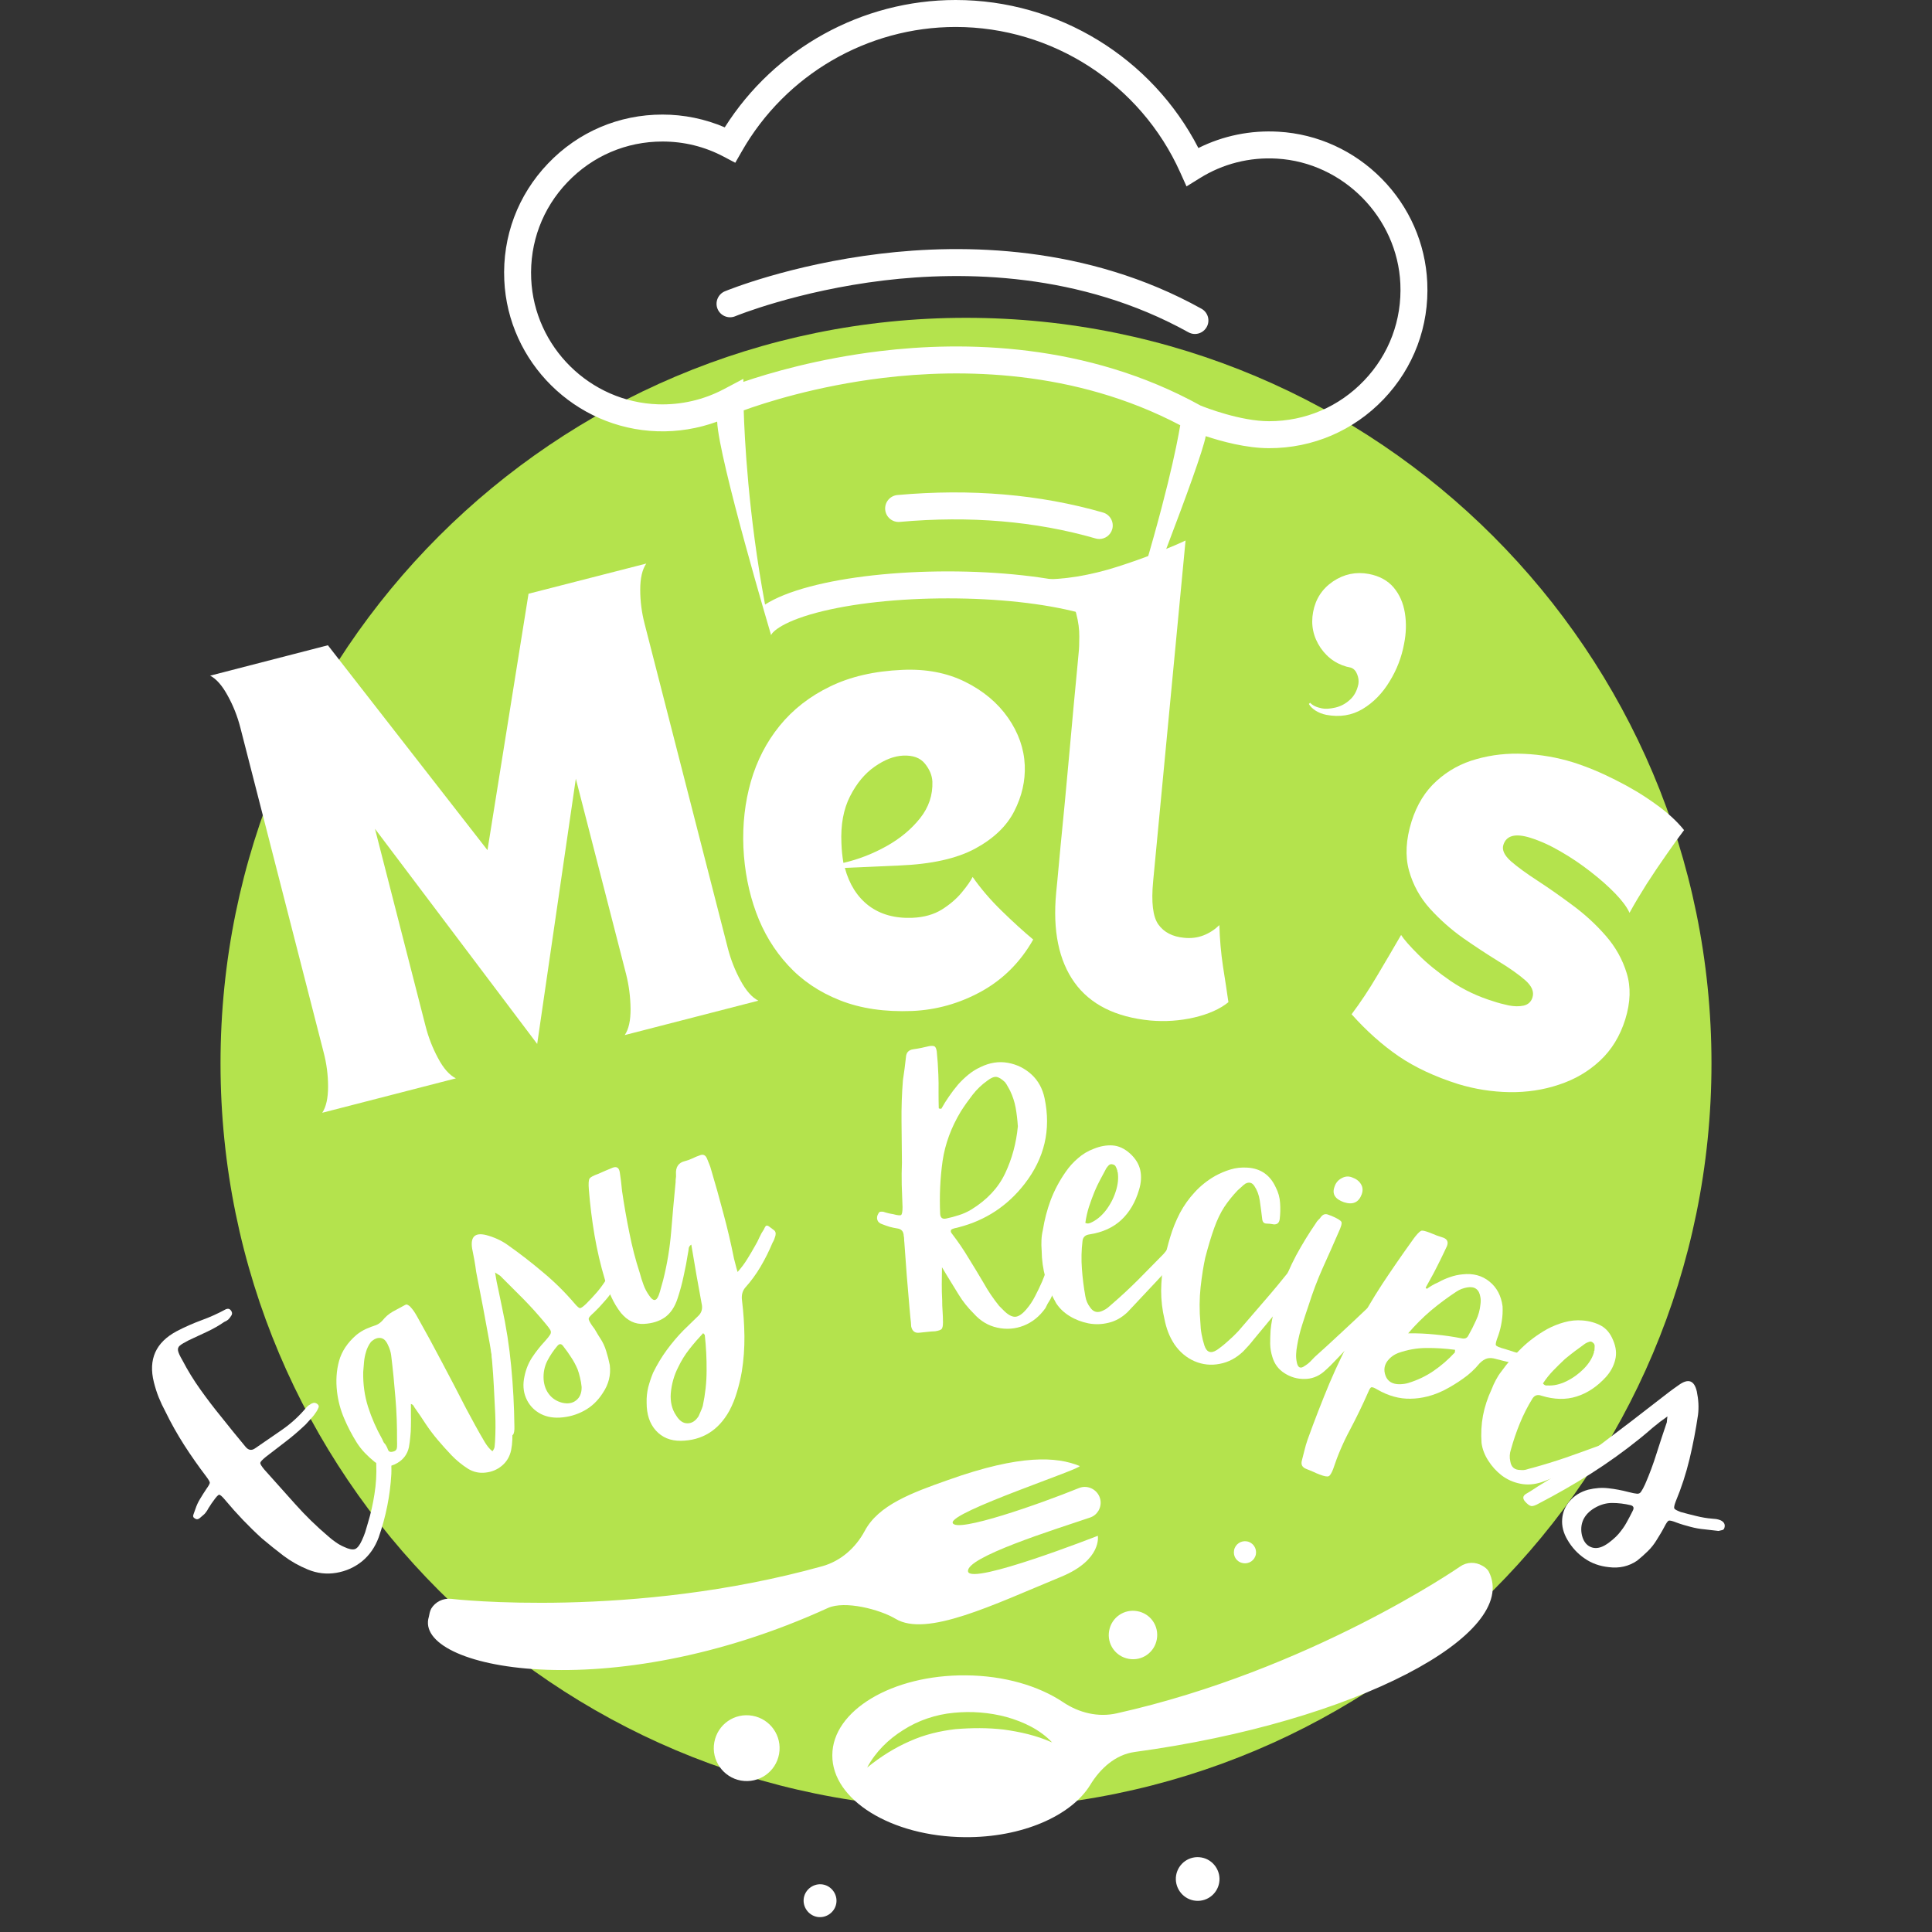 <?xml version="1.0" encoding="UTF-8"?>
<svg xmlns="http://www.w3.org/2000/svg" xmlns:xlink="http://www.w3.org/1999/xlink" width="200" zoomAndPan="magnify" viewBox="0 0 150 150" height="200" preserveAspectRatio="xMidYMid meet" version="1.2">
  <rect x="0" y="0" width="150" height="150" fill="#333333" stroke="none"/>
  <defs>
    <clipPath id="c5c06ca7c7">
      <path d="M 17.121 24.676 L 132.879 24.676 L 132.879 140.434 L 17.121 140.434 Z M 17.121 24.676 "></path>
    </clipPath>
    <clipPath id="ace527cf87">
      <path d="M 75 24.676 C 43.035 24.676 17.121 50.59 17.121 82.555 C 17.121 114.523 43.035 140.434 75 140.434 C 106.965 140.434 132.879 114.523 132.879 82.555 C 132.879 50.59 106.965 24.676 75 24.676 Z M 75 24.676 "></path>
    </clipPath>
    <clipPath id="4b46b3e7c8">
      <path d="M 39.137 0 L 110.828 0 L 110.828 49.324 L 39.137 49.324 Z M 39.137 0 "></path>
    </clipPath>
    <clipPath id="6dc34fe087">
      <path d="M 33 113 L 116 113 L 116 143 L 33 143 Z M 33 113 "></path>
    </clipPath>
    <clipPath id="e50083104b">
      <path d="M 112.547 157.648 L 29.453 142.836 L 36.223 104.863 L 119.316 119.676 Z M 112.547 157.648 "></path>
    </clipPath>
    <clipPath id="bc80677641">
      <path d="M 112.547 157.648 L 29.453 142.836 L 36.223 104.863 L 119.316 119.676 Z M 112.547 157.648 "></path>
    </clipPath>
    <clipPath id="d05eef1fd9">
      <path d="M 55 119 L 98 119 L 98 149 L 55 149 Z M 55 119 "></path>
    </clipPath>
    <clipPath id="460d3c9b25">
      <path d="M 112.547 157.648 L 29.453 142.836 L 36.223 104.863 L 119.316 119.676 Z M 112.547 157.648 "></path>
    </clipPath>
    <clipPath id="b8c8fe8275">
      <path d="M 112.547 157.648 L 29.453 142.836 L 36.223 104.863 L 119.316 119.676 Z M 112.547 157.648 "></path>
    </clipPath>
  </defs>
  <g id="e039377a4c">
    <g clip-rule="nonzero" clip-path="url(#c5c06ca7c7)">
      <g clip-rule="nonzero" clip-path="url(#ace527cf87)">
        <path style=" stroke:none;fill-rule:nonzero;fill:#b4e34d;fill-opacity:1;" d="M 17.121 24.676 L 132.879 24.676 L 132.879 140.434 L 17.121 140.434 Z M 17.121 24.676 "></path>
      </g>
    </g>
    <g style="fill:#ffffff;fill-opacity:1;">
      <g transform="translate(24.316, 86.567)">
        <path style="stroke:none" d="M 11.078 -2.844 L 0.703 -0.172 C 1.004 -0.629 1.156 -1.305 1.156 -2.203 C 1.156 -3.109 1.039 -3.992 0.812 -4.859 L -5.656 -30.078 C -5.883 -30.961 -6.211 -31.789 -6.641 -32.562 C -7.066 -33.344 -7.52 -33.859 -8 -34.109 L 1.141 -36.469 L 13.531 -20.562 L 16.719 -40.469 L 25.859 -42.812 C 25.547 -42.352 25.391 -41.676 25.391 -40.781 C 25.391 -39.895 25.504 -39.008 25.734 -38.125 L 32.203 -12.906 C 32.43 -12.039 32.758 -11.211 33.188 -10.422 C 33.613 -9.641 34.07 -9.125 34.562 -8.875 L 24.188 -6.203 C 24.5 -6.66 24.648 -7.344 24.641 -8.25 C 24.629 -9.164 24.516 -10.055 24.297 -10.922 L 20.391 -26.109 L 17.391 -5.516 L 4.797 -22.219 L 8.719 -6.922 C 8.938 -6.055 9.258 -5.223 9.688 -4.422 C 10.113 -3.617 10.578 -3.094 11.078 -2.844 Z M 11.078 -2.844 "></path>
      </g>
    </g>
    <g style="fill:#ffffff;fill-opacity:1;">
      <g transform="translate(57.171, 78.524)">
        <path style="stroke:none" d="M 13.641 -0.031 C 11.516 0.051 9.648 -0.223 8.047 -0.859 C 6.441 -1.492 5.098 -2.398 4.016 -3.578 C 2.93 -4.754 2.102 -6.125 1.531 -7.688 C 0.957 -9.258 0.629 -10.941 0.547 -12.734 C 0.473 -14.523 0.664 -16.227 1.125 -17.844 C 1.594 -19.469 2.336 -20.91 3.359 -22.172 C 4.391 -23.441 5.691 -24.457 7.266 -25.219 C 8.836 -25.988 10.711 -26.422 12.891 -26.516 C 14.723 -26.598 16.344 -26.289 17.75 -25.594 C 19.164 -24.895 20.281 -23.961 21.094 -22.797 C 21.906 -21.629 22.336 -20.398 22.391 -19.109 C 22.441 -17.898 22.172 -16.711 21.578 -15.547 C 20.992 -14.391 19.984 -13.422 18.547 -12.641 C 17.117 -11.867 15.16 -11.43 12.672 -11.328 L 8.422 -11.141 C 8.766 -9.867 9.383 -8.891 10.281 -8.203 C 11.188 -7.523 12.316 -7.211 13.672 -7.266 C 14.566 -7.305 15.328 -7.52 15.953 -7.906 C 16.578 -8.301 17.094 -8.742 17.5 -9.234 C 17.906 -9.723 18.188 -10.125 18.344 -10.438 C 18.977 -9.531 19.727 -8.656 20.594 -7.812 C 21.457 -6.969 22.273 -6.223 23.047 -5.578 C 22.055 -3.828 20.711 -2.484 19.016 -1.547 C 17.328 -0.617 15.535 -0.113 13.641 -0.031 Z M 8.312 -11.531 C 9.477 -11.801 10.594 -12.234 11.656 -12.828 C 12.719 -13.422 13.586 -14.145 14.266 -15 C 14.941 -15.852 15.258 -16.801 15.219 -17.844 C 15.195 -18.32 15.004 -18.785 14.641 -19.234 C 14.285 -19.68 13.723 -19.891 12.953 -19.859 C 12.242 -19.828 11.504 -19.539 10.734 -19 C 9.973 -18.469 9.336 -17.703 8.828 -16.703 C 8.316 -15.703 8.094 -14.488 8.156 -13.062 C 8.176 -12.531 8.227 -12.02 8.312 -11.531 Z M 8.312 -11.531 "></path>
      </g>
    </g>
    <g style="fill:#ffffff;fill-opacity:1;">
      <g transform="translate(79.421, 77.732)">
        <path style="stroke:none" d="M 4.328 -27.078 C 4.359 -27.336 4.375 -27.742 4.375 -28.297 C 4.383 -28.859 4.305 -29.453 4.141 -30.078 C 3.984 -30.703 3.68 -31.254 3.234 -31.734 C 2.797 -32.223 2.148 -32.508 1.297 -32.594 L 1.312 -32.766 C 2.195 -32.734 3.16 -32.801 4.203 -32.969 C 5.254 -33.145 6.301 -33.398 7.344 -33.734 C 8.383 -34.066 9.367 -34.414 10.297 -34.781 C 11.223 -35.145 12 -35.473 12.625 -35.766 L 10.109 -9.312 C 9.953 -7.676 10.086 -6.555 10.516 -5.953 C 10.953 -5.348 11.617 -5.004 12.516 -4.922 C 13.055 -4.867 13.555 -4.93 14.016 -5.109 C 14.473 -5.285 14.883 -5.551 15.25 -5.906 C 15.281 -4.812 15.375 -3.742 15.531 -2.703 C 15.695 -1.672 15.836 -0.742 15.953 0.078 C 15.297 0.609 14.41 1.004 13.297 1.266 C 12.18 1.523 11.047 1.602 9.891 1.5 C 7.191 1.238 5.227 0.254 4 -1.453 C 2.781 -3.16 2.305 -5.477 2.578 -8.406 C 2.578 -8.406 2.609 -8.723 2.672 -9.359 C 2.734 -9.992 2.812 -10.836 2.906 -11.891 C 3.008 -12.953 3.125 -14.129 3.25 -15.422 C 3.375 -16.711 3.492 -18.008 3.609 -19.312 C 3.723 -20.613 3.832 -21.82 3.938 -22.938 C 4.039 -24.062 4.129 -24.992 4.203 -25.734 C 4.273 -26.484 4.316 -26.93 4.328 -27.078 Z M 4.328 -27.078 "></path>
      </g>
    </g>
    <g style="fill:#ffffff;fill-opacity:1;">
      <g transform="translate(94.075, 79.187)">
        <path style="stroke:none" d="M 10.828 -27.344 C 9.828 -27.531 9.035 -28.047 8.453 -28.891 C 7.879 -29.742 7.688 -30.672 7.875 -31.672 C 8.062 -32.68 8.578 -33.473 9.422 -34.047 C 10.273 -34.617 11.203 -34.812 12.203 -34.625 C 13.023 -34.469 13.664 -34.117 14.125 -33.578 C 14.582 -33.035 14.875 -32.375 15 -31.594 C 15.125 -30.82 15.102 -30.023 14.938 -29.203 C 14.75 -28.172 14.375 -27.195 13.812 -26.281 C 13.258 -25.363 12.562 -24.648 11.719 -24.141 C 10.883 -23.641 9.941 -23.488 8.891 -23.688 C 8.586 -23.75 8.312 -23.859 8.062 -24.016 C 7.812 -24.18 7.641 -24.352 7.547 -24.531 L 7.641 -24.625 C 7.836 -24.414 8.145 -24.27 8.562 -24.188 C 8.832 -24.133 9.176 -24.156 9.594 -24.25 C 10.008 -24.344 10.383 -24.539 10.719 -24.844 C 11.062 -25.145 11.285 -25.555 11.391 -26.078 C 11.43 -26.328 11.398 -26.578 11.297 -26.828 C 11.203 -27.086 11.047 -27.258 10.828 -27.344 Z M 10.828 -27.344 "></path>
      </g>
    </g>
    <g style="fill:#ffffff;fill-opacity:1;">
      <g transform="translate(103.609, 80.606)">
        <path style="stroke:none" d="M 5.984 -16.828 C 6.398 -18.141 7.051 -19.191 7.938 -19.984 C 8.82 -20.785 9.852 -21.348 11.031 -21.672 C 12.207 -22.004 13.438 -22.141 14.719 -22.078 C 16 -22.023 17.266 -21.805 18.516 -21.422 C 19.598 -21.078 20.691 -20.625 21.797 -20.062 C 22.91 -19.508 23.938 -18.895 24.875 -18.219 C 25.82 -17.551 26.578 -16.863 27.141 -16.156 C 26.754 -15.645 26.301 -15.016 25.781 -14.266 C 25.258 -13.523 24.742 -12.758 24.234 -11.969 C 23.734 -11.176 23.289 -10.43 22.906 -9.734 C 22.719 -10.16 22.352 -10.656 21.812 -11.219 C 21.27 -11.781 20.629 -12.348 19.891 -12.922 C 19.16 -13.492 18.391 -14.016 17.578 -14.484 C 16.766 -14.961 15.973 -15.32 15.203 -15.562 C 14.035 -15.926 13.336 -15.738 13.109 -15 C 12.992 -14.613 13.191 -14.191 13.703 -13.734 C 14.223 -13.285 14.914 -12.781 15.781 -12.219 C 16.645 -11.656 17.551 -11.02 18.5 -10.312 C 19.445 -9.613 20.301 -8.828 21.062 -7.953 C 21.82 -7.086 22.363 -6.117 22.688 -5.047 C 23.02 -3.973 22.984 -2.781 22.578 -1.469 C 22.172 -0.164 21.516 0.906 20.609 1.75 C 19.703 2.594 18.641 3.211 17.422 3.609 C 16.211 4.016 14.93 4.207 13.578 4.188 C 12.234 4.164 10.91 3.957 9.609 3.562 C 7.797 2.988 6.25 2.266 4.969 1.391 C 3.695 0.516 2.484 -0.566 1.328 -1.859 C 2.023 -2.785 2.691 -3.789 3.328 -4.875 C 3.973 -5.957 4.586 -7.004 5.172 -8.016 C 5.398 -7.66 5.852 -7.145 6.531 -6.469 C 7.207 -5.789 8.047 -5.109 9.047 -4.422 C 10.055 -3.742 11.16 -3.223 12.359 -2.859 C 12.703 -2.742 13.086 -2.641 13.516 -2.547 C 13.953 -2.461 14.344 -2.457 14.688 -2.531 C 15.039 -2.613 15.27 -2.828 15.375 -3.172 C 15.508 -3.609 15.32 -4.051 14.812 -4.5 C 14.301 -4.945 13.609 -5.438 12.734 -5.969 C 11.859 -6.508 10.945 -7.109 10 -7.766 C 9.062 -8.43 8.203 -9.191 7.422 -10.047 C 6.641 -10.91 6.094 -11.906 5.781 -13.031 C 5.477 -14.156 5.547 -15.422 5.984 -16.828 Z M 5.984 -16.828 "></path>
      </g>
    </g>
    <g clip-rule="nonzero" clip-path="url(#4b46b3e7c8)">
      <path style=" stroke:none;fill-rule:nonzero;fill:#ffffff;fill-opacity:1;" d="M 105.906 29.547 C 103.965 31.582 101.344 32.703 98.531 32.703 C 96.312 32.703 93.59 31.641 93.219 31.492 C 84.332 26.582 74.773 26.48 68.316 27.262 C 63.477 27.848 59.672 28.98 57.715 29.648 L 57.715 29.414 L 56.191 30.219 C 54.633 31.043 52.871 31.449 51.098 31.391 C 45.805 31.219 41.477 26.941 41.242 21.656 C 41.117 18.84 42.117 16.168 44.062 14.141 C 46.004 12.109 48.625 10.988 51.434 10.988 C 53.113 10.988 54.711 11.383 56.191 12.164 L 57.086 12.637 L 57.59 11.758 C 60.984 5.797 67.348 2.094 74.199 2.094 C 81.711 2.094 88.551 6.523 91.629 13.379 L 92.121 14.473 L 93.141 13.84 C 94.938 12.715 97.016 12.188 99.148 12.316 C 104.285 12.617 108.488 16.883 108.723 22.023 C 108.852 24.844 107.852 27.516 105.906 29.547 Z M 84.309 45.543 C 81.434 44.781 77.629 44.363 73.594 44.363 C 69.562 44.363 65.758 44.781 62.883 45.543 C 61.398 45.938 60.234 46.402 59.398 46.938 C 58.086 39.902 57.801 33.879 57.742 31.859 C 59.27 31.305 63.309 29.977 68.566 29.34 C 74.578 28.613 83.398 28.68 91.633 33.016 C 91.375 34.566 90.523 38.871 87.98 47.059 C 87.133 46.473 85.906 45.969 84.309 45.543 Z M 110.812 21.926 C 110.676 18.906 109.422 16.047 107.277 13.875 C 105.133 11.699 102.293 10.402 99.273 10.227 C 97.098 10.098 94.965 10.535 93.043 11.492 C 89.43 4.477 82.152 0 74.199 0 C 66.922 0 60.141 3.766 56.27 9.887 C 54.75 9.234 53.098 8.895 51.434 8.895 C 48.047 8.895 44.891 10.242 42.551 12.691 C 40.207 15.141 39 18.355 39.152 21.75 C 39.434 28.121 44.648 33.277 51.031 33.484 C 52.617 33.535 54.199 33.277 55.68 32.734 C 55.801 35.629 59.871 49.324 59.871 49.324 C 59.871 49.191 60.488 48.344 63.418 47.566 C 66.125 46.852 69.738 46.457 73.594 46.457 C 77.453 46.457 81.066 46.852 83.773 47.566 C 86.703 48.344 87.32 49.191 87.32 49.324 L 87.938 49.324 C 87.938 49.324 93.23 35.996 93.613 33.863 C 94.836 34.27 96.77 34.797 98.531 34.797 C 101.922 34.797 105.078 33.445 107.422 30.996 C 109.762 28.543 110.969 25.324 110.812 21.926 "></path>
    </g>
    <path style=" stroke:none;fill-rule:nonzero;fill:#ffffff;fill-opacity:1;" d="M 93.281 23.969 C 84.379 19.02 74.789 18.918 68.316 19.703 C 61.324 20.551 56.48 22.535 56.277 22.617 C 55.746 22.84 55.492 23.453 55.711 23.984 C 55.934 24.52 56.547 24.773 57.078 24.555 C 57.129 24.531 61.906 22.582 68.629 21.773 C 74.777 21.035 83.871 21.137 92.266 25.797 C 92.426 25.887 92.602 25.93 92.773 25.93 C 93.141 25.93 93.496 25.734 93.688 25.391 C 93.969 24.887 93.789 24.25 93.281 23.969 "></path>
    <path style=" stroke:none;fill-rule:nonzero;fill:#ffffff;fill-opacity:1;" d="M 85.637 39.793 C 80.73 38.379 75.359 37.922 69.676 38.434 C 69.098 38.488 68.676 38.996 68.727 39.57 C 68.777 40.148 69.289 40.574 69.863 40.52 C 75.289 40.031 80.398 40.461 85.059 41.805 C 85.152 41.832 85.25 41.848 85.348 41.848 C 85.801 41.848 86.223 41.547 86.352 41.09 C 86.512 40.535 86.191 39.953 85.637 39.793 "></path>
    <g clip-rule="nonzero" clip-path="url(#6dc34fe087)">
      <g clip-rule="nonzero" clip-path="url(#e50083104b)">
        <g clip-rule="nonzero" clip-path="url(#bc80677641)">
          <path style=" stroke:none;fill-rule:nonzero;fill:#ffffff;fill-opacity:1;" d="M 33.48 124.895 C 33.785 124.383 34.383 124.066 35.031 124.133 C 35.215 124.168 49.098 125.699 63.84 121.602 C 65.281 121.199 66.43 120.176 67.137 118.863 C 68.199 116.859 70.777 115.902 73.621 114.902 C 79.266 112.887 82.059 113.102 83.816 113.816 C 84.191 113.977 73.672 117.41 73.969 118.242 C 74.25 119.047 80.746 116.762 83.773 115.531 C 84.508 115.238 85.32 115.715 85.441 116.488 C 85.527 117.07 85.188 117.648 84.613 117.828 C 81.875 118.754 74.934 120.914 75.16 122.016 C 75.395 123.098 85.234 119.238 85.234 119.238 C 85.234 119.238 85.586 121.094 82.402 122.414 C 77.055 124.621 71.938 127.129 69.531 125.684 C 68.293 124.945 65.586 124.25 64.277 124.844 C 47.195 132.648 32.039 129.543 33.297 125.523 C 33.336 125.316 33.375 125.09 33.48 124.895 Z M 74.973 130.074 C 77.969 130.09 80.656 130.898 82.531 132.152 C 83.773 132.988 85.266 133.352 86.719 133.02 C 101.68 129.672 113.191 121.746 113.352 121.633 C 113.891 121.254 114.551 121.254 115.086 121.562 C 115.281 121.668 115.488 121.824 115.594 122.031 C 118.031 126.879 105.305 133.691 88.094 136.023 C 86.594 136.23 85.41 137.316 84.637 138.594 C 83.176 140.973 79.355 142.676 74.906 142.637 C 69.203 142.59 64.594 139.738 64.621 136.273 C 64.625 132.809 69.273 130.027 74.973 130.074 Z M 67.328 137.23 C 68.379 136.379 69.465 135.699 70.617 135.195 C 71.773 134.672 72.977 134.391 74.184 134.25 C 75.453 134.148 76.703 134.137 77.949 134.285 C 79.195 134.461 80.465 134.734 81.688 135.285 C 80.758 134.293 79.473 133.684 78.148 133.309 C 76.82 132.953 75.426 132.844 74.055 132.98 C 72.664 133.109 71.285 133.57 70.113 134.328 C 68.969 135.043 67.969 136.023 67.328 137.23 Z M 67.328 137.23 "></path>
        </g>
      </g>
    </g>
    <g clip-rule="nonzero" clip-path="url(#d05eef1fd9)">
      <g clip-rule="nonzero" clip-path="url(#460d3c9b25)">
        <g clip-rule="nonzero" clip-path="url(#b8c8fe8275)">
          <path style=" stroke:none;fill-rule:nonzero;fill:#ffffff;fill-opacity:1;" d="M 86.113 126.613 C 86.297 125.582 87.266 124.906 88.297 125.09 C 89.324 125.273 90 126.242 89.816 127.273 C 89.633 128.301 88.664 128.977 87.637 128.793 C 86.605 128.609 85.93 127.641 86.113 126.613 Z M 57.523 138.242 C 58.918 138.488 60.238 137.57 60.488 136.176 C 60.734 134.781 59.816 133.461 58.422 133.211 C 57.027 132.961 55.707 133.883 55.457 135.277 C 55.207 136.672 56.152 137.996 57.523 138.242 Z M 92.688 147.555 C 93.625 147.723 94.492 147.098 94.656 146.184 C 94.82 145.27 94.199 144.379 93.285 144.215 C 92.348 144.047 91.48 144.672 91.316 145.586 C 91.156 146.5 91.773 147.391 92.688 147.555 Z M 63.445 148.828 C 64.129 148.949 64.805 148.48 64.926 147.793 C 65.051 147.109 64.578 146.434 63.895 146.312 C 63.207 146.191 62.535 146.66 62.41 147.344 C 62.289 148.031 62.758 148.703 63.445 148.828 Z M 96.508 121.363 C 96.965 121.445 97.422 121.148 97.508 120.668 C 97.586 120.211 97.289 119.758 96.812 119.672 C 96.355 119.59 95.898 119.887 95.812 120.367 C 95.727 120.848 96.027 121.281 96.508 121.363 Z M 96.508 121.363 "></path>
        </g>
      </g>
    </g>
    <g style="fill:#ffffff;fill-opacity:1;">
      <g transform="translate(21.556, 123.756)">
        <path style="stroke:none" d="M -7.391 -18.141 C -6.984 -17.359 -6.52 -16.602 -6 -15.875 C -5.488 -15.156 -4.953 -14.453 -4.391 -13.766 C -4.078 -13.367 -3.758 -12.973 -3.438 -12.578 C -3.125 -12.191 -2.812 -11.812 -2.5 -11.438 C -2.281 -11.164 -2.035 -11.117 -1.766 -11.297 C -1.078 -11.773 -0.375 -12.258 0.344 -12.75 C 1.062 -13.25 1.691 -13.828 2.234 -14.484 C 2.328 -14.586 2.41 -14.656 2.484 -14.688 C 2.555 -14.75 2.645 -14.797 2.75 -14.828 C 2.852 -14.859 2.957 -14.836 3.062 -14.766 C 3.188 -14.672 3.223 -14.57 3.172 -14.469 C 3.129 -14.363 3.082 -14.27 3.031 -14.188 C 2.914 -14 2.781 -13.82 2.625 -13.656 C 2.469 -13.488 2.316 -13.32 2.172 -13.156 C 1.68 -12.688 1.172 -12.25 0.641 -11.844 C 0.117 -11.445 -0.398 -11.047 -0.922 -10.641 C -1.191 -10.422 -1.332 -10.27 -1.344 -10.188 C -1.363 -10.102 -1.258 -9.926 -1.031 -9.656 C -0.227 -8.758 0.566 -7.867 1.359 -6.984 C 2.148 -6.098 3.008 -5.258 3.938 -4.469 C 4.113 -4.312 4.305 -4.16 4.516 -4.016 C 4.723 -3.867 4.938 -3.75 5.156 -3.656 C 5.531 -3.477 5.812 -3.422 6 -3.484 C 6.188 -3.555 6.363 -3.773 6.531 -4.141 C 6.633 -4.359 6.723 -4.578 6.797 -4.797 C 6.867 -5.023 6.938 -5.254 7 -5.484 C 7.227 -6.223 7.398 -6.977 7.516 -7.75 C 7.641 -8.52 7.688 -9.301 7.656 -10.094 C 7.645 -10.176 7.648 -10.281 7.672 -10.406 C 7.691 -10.695 7.754 -10.879 7.859 -10.953 C 7.973 -11.035 8.176 -11.051 8.469 -11 C 8.695 -10.938 8.816 -10.801 8.828 -10.594 C 8.816 -10.395 8.816 -10.18 8.828 -9.953 C 8.836 -9.723 8.836 -9.508 8.828 -9.312 C 8.734 -7.645 8.406 -6.004 7.844 -4.391 C 7.562 -3.629 7.129 -3.008 6.547 -2.531 C 5.961 -2.062 5.297 -1.766 4.547 -1.641 C 3.797 -1.516 3.055 -1.602 2.328 -1.906 C 1.648 -2.188 1.023 -2.539 0.453 -2.969 C -0.117 -3.406 -0.676 -3.852 -1.219 -4.312 C -2.227 -5.227 -3.176 -6.219 -4.062 -7.281 C -4.301 -7.57 -4.461 -7.711 -4.547 -7.703 C -4.629 -7.691 -4.785 -7.52 -5.016 -7.188 C -5.098 -7.082 -5.176 -6.969 -5.25 -6.844 C -5.332 -6.727 -5.406 -6.609 -5.469 -6.484 C -5.52 -6.41 -5.562 -6.352 -5.594 -6.312 C -5.625 -6.27 -5.66 -6.227 -5.703 -6.188 C -5.805 -6.102 -5.922 -6.004 -6.047 -5.891 C -6.172 -5.785 -6.297 -5.773 -6.422 -5.859 C -6.555 -5.93 -6.594 -6.039 -6.531 -6.188 C -6.477 -6.332 -6.43 -6.461 -6.391 -6.578 C -6.297 -6.867 -6.172 -7.141 -6.016 -7.391 C -5.867 -7.641 -5.707 -7.895 -5.531 -8.156 C -5.352 -8.406 -5.266 -8.566 -5.266 -8.641 C -5.266 -8.711 -5.359 -8.875 -5.547 -9.125 C -6.148 -9.914 -6.723 -10.734 -7.266 -11.578 C -7.805 -12.422 -8.289 -13.285 -8.719 -14.172 C -8.914 -14.535 -9.086 -14.898 -9.234 -15.266 C -9.379 -15.629 -9.504 -16.02 -9.609 -16.438 C -10.055 -18.219 -9.461 -19.539 -7.828 -20.406 C -7.211 -20.727 -6.578 -21.008 -5.922 -21.25 C -5.266 -21.488 -4.629 -21.773 -4.016 -22.109 C -3.859 -22.172 -3.738 -22.148 -3.656 -22.047 C -3.52 -21.891 -3.504 -21.738 -3.609 -21.594 C -3.68 -21.477 -3.758 -21.379 -3.844 -21.297 C -3.938 -21.223 -4.035 -21.164 -4.141 -21.125 C -4.566 -20.832 -5.016 -20.578 -5.484 -20.359 C -5.953 -20.141 -6.422 -19.922 -6.891 -19.703 C -7.223 -19.535 -7.453 -19.398 -7.578 -19.297 C -7.711 -19.191 -7.766 -19.055 -7.734 -18.891 C -7.703 -18.723 -7.586 -18.473 -7.391 -18.141 Z M -7.391 -18.141 "></path>
      </g>
    </g>
    <g style="fill:#ffffff;fill-opacity:1;">
      <g transform="translate(30.419, 116.349)">
        <path style="stroke:none" d="M 8.141 -13.062 C 8.379 -13.102 8.531 -13.098 8.594 -13.047 C 8.656 -13.004 8.703 -12.844 8.734 -12.562 C 8.879 -11.363 9 -10.172 9.094 -8.984 C 9.195 -7.805 9.285 -6.609 9.359 -5.391 C 9.367 -5.141 9.367 -4.867 9.359 -4.578 C 9.348 -4.297 9.316 -4.023 9.266 -3.766 C 9.16 -3.266 8.922 -2.859 8.547 -2.547 C 8.18 -2.242 7.754 -2.066 7.266 -2.016 C 6.785 -1.961 6.336 -2.062 5.922 -2.312 C 5.453 -2.613 5.023 -2.961 4.641 -3.359 C 4.266 -3.754 3.898 -4.16 3.547 -4.578 C 3.223 -4.961 2.922 -5.363 2.641 -5.781 C 2.367 -6.207 2.082 -6.629 1.781 -7.047 C 1.758 -7.086 1.727 -7.141 1.688 -7.203 C 1.645 -7.273 1.578 -7.32 1.484 -7.344 C 1.484 -7.051 1.484 -6.766 1.484 -6.484 C 1.492 -6.203 1.492 -5.922 1.484 -5.641 C 1.484 -5.359 1.469 -5.082 1.438 -4.812 C 1.414 -4.539 1.379 -4.266 1.328 -3.984 C 1.211 -3.453 0.914 -3.047 0.438 -2.766 C -0.164 -2.398 -0.754 -2.426 -1.328 -2.844 C -1.598 -3.062 -1.852 -3.297 -2.094 -3.547 C -2.332 -3.797 -2.539 -4.062 -2.719 -4.344 C -3.102 -4.957 -3.43 -5.586 -3.703 -6.234 C -3.984 -6.891 -4.164 -7.57 -4.25 -8.281 C -4.352 -9.133 -4.301 -9.938 -4.094 -10.688 C -3.883 -11.438 -3.438 -12.109 -2.75 -12.703 C -2.508 -12.898 -2.258 -13.055 -2 -13.172 C -1.75 -13.285 -1.488 -13.383 -1.219 -13.469 C -1.039 -13.539 -0.875 -13.66 -0.719 -13.828 C -0.5 -14.109 -0.234 -14.336 0.078 -14.516 C 0.398 -14.691 0.719 -14.863 1.031 -15.031 C 1.102 -15.07 1.164 -15.078 1.219 -15.047 C 1.281 -15.016 1.344 -14.973 1.406 -14.922 C 1.508 -14.816 1.609 -14.695 1.703 -14.562 C 1.797 -14.426 1.879 -14.289 1.953 -14.156 C 2.617 -12.977 3.266 -11.789 3.891 -10.594 C 4.523 -9.406 5.148 -8.207 5.766 -7 C 6.004 -6.551 6.242 -6.109 6.484 -5.672 C 6.723 -5.234 6.973 -4.797 7.234 -4.359 C 7.305 -4.242 7.391 -4.125 7.484 -4 C 7.578 -3.883 7.688 -3.773 7.812 -3.672 C 7.914 -3.797 7.973 -3.922 7.984 -4.047 C 7.992 -4.18 8.004 -4.305 8.016 -4.422 C 8.055 -5.129 8.062 -5.844 8.031 -6.562 C 8 -7.281 7.961 -8 7.922 -8.719 C 7.891 -9.332 7.848 -9.941 7.797 -10.547 C 7.742 -11.148 7.691 -11.758 7.641 -12.375 C 7.629 -12.676 7.645 -12.859 7.688 -12.922 C 7.738 -12.984 7.891 -13.031 8.141 -13.062 Z M -0.297 -11.922 C -0.441 -12.254 -0.633 -12.438 -0.875 -12.469 C -1.125 -12.5 -1.375 -12.395 -1.625 -12.156 C -1.719 -12.031 -1.797 -11.898 -1.859 -11.766 C -1.922 -11.641 -1.969 -11.516 -2 -11.391 C -2.082 -11.129 -2.133 -10.863 -2.156 -10.594 C -2.176 -10.332 -2.195 -10.078 -2.219 -9.828 C -2.238 -8.879 -2.113 -7.977 -1.844 -7.125 C -1.57 -6.27 -1.207 -5.438 -0.75 -4.625 C -0.719 -4.562 -0.688 -4.492 -0.656 -4.422 C -0.633 -4.359 -0.594 -4.301 -0.531 -4.25 C -0.438 -4.125 -0.359 -3.973 -0.297 -3.797 C -0.234 -3.629 -0.094 -3.582 0.125 -3.656 C 0.301 -3.695 0.395 -3.812 0.406 -4 C 0.414 -4.195 0.414 -4.367 0.406 -4.516 C 0.414 -5.629 0.375 -6.734 0.281 -7.828 C 0.195 -8.922 0.086 -10.016 -0.047 -11.109 C -0.078 -11.367 -0.16 -11.641 -0.297 -11.922 Z M -0.297 -11.922 "></path>
      </g>
    </g>
    <g style="fill:#ffffff;fill-opacity:1;">
      <g transform="translate(40.782, 110.266)">
        <path style="stroke:none" d="M -1.953 -11.219 C -2.004 -11.25 -2.062 -11.285 -2.125 -11.328 C -2.188 -11.367 -2.258 -11.414 -2.344 -11.469 C -2.27 -10.977 -2.18 -10.516 -2.078 -10.078 C -1.984 -9.648 -1.895 -9.223 -1.812 -8.797 C -1.477 -7.266 -1.238 -5.727 -1.094 -4.188 C -0.945 -2.645 -0.863 -1.094 -0.844 0.469 C -0.832 0.801 -0.867 1.02 -0.953 1.125 C -1.047 1.227 -1.234 1.316 -1.516 1.391 C -1.797 1.441 -1.953 1.328 -1.984 1.047 C -1.992 0.816 -2.008 0.582 -2.031 0.344 C -2.062 0.102 -2.082 -0.141 -2.094 -0.391 C -2.219 -2.273 -2.441 -4.141 -2.766 -5.984 C -3.098 -7.828 -3.445 -9.672 -3.812 -11.516 C -3.852 -11.828 -3.898 -12.133 -3.953 -12.438 C -4.016 -12.75 -4.07 -13.047 -4.125 -13.328 C -4.27 -14.242 -3.906 -14.594 -3.031 -14.375 C -2.406 -14.207 -1.859 -13.957 -1.391 -13.625 C -0.441 -12.957 0.473 -12.25 1.359 -11.5 C 2.254 -10.758 3.082 -9.941 3.844 -9.047 C 4.039 -8.816 4.176 -8.703 4.25 -8.703 C 4.332 -8.703 4.488 -8.812 4.719 -9.031 C 5.02 -9.332 5.305 -9.641 5.578 -9.953 C 5.848 -10.273 6.094 -10.613 6.312 -10.969 C 6.363 -11.062 6.422 -11.156 6.484 -11.25 C 6.555 -11.344 6.629 -11.414 6.703 -11.469 C 6.961 -11.664 7.188 -11.676 7.375 -11.5 C 7.457 -11.406 7.484 -11.312 7.453 -11.219 C 7.43 -11.133 7.406 -11.051 7.375 -10.969 C 7.176 -10.664 6.977 -10.359 6.781 -10.047 C 6.582 -9.742 6.363 -9.461 6.125 -9.203 C 6 -9.055 5.867 -8.91 5.734 -8.766 C 5.598 -8.629 5.469 -8.5 5.344 -8.375 C 5.07 -8.133 4.93 -7.973 4.922 -7.891 C 4.91 -7.805 5 -7.625 5.188 -7.344 C 5.312 -7.195 5.422 -7.035 5.516 -6.859 C 5.609 -6.691 5.707 -6.531 5.812 -6.375 C 6.02 -6.062 6.176 -5.727 6.281 -5.375 C 6.395 -5.02 6.488 -4.656 6.562 -4.281 C 6.656 -3.508 6.473 -2.785 6.016 -2.109 C 5.629 -1.504 5.145 -1.047 4.562 -0.734 C 3.988 -0.422 3.359 -0.242 2.672 -0.203 C 2.047 -0.172 1.504 -0.297 1.047 -0.578 C 0.586 -0.859 0.254 -1.25 0.047 -1.75 C -0.16 -2.25 -0.195 -2.801 -0.062 -3.406 C 0.051 -3.957 0.25 -4.445 0.531 -4.875 C 0.812 -5.301 1.141 -5.719 1.516 -6.125 C 1.723 -6.352 1.863 -6.531 1.938 -6.656 C 2.008 -6.781 2.008 -6.898 1.938 -7.016 C 1.875 -7.129 1.742 -7.301 1.547 -7.531 C 1.004 -8.188 0.438 -8.816 -0.156 -9.422 C -0.758 -10.023 -1.359 -10.625 -1.953 -11.219 Z M 4.375 -2.578 C 4.352 -2.828 4.312 -3.07 4.25 -3.312 C 4.195 -3.551 4.133 -3.766 4.062 -3.953 C 3.906 -4.316 3.734 -4.633 3.547 -4.906 C 3.367 -5.188 3.176 -5.457 2.969 -5.719 C 2.82 -5.945 2.664 -5.969 2.5 -5.781 C 2.188 -5.414 1.922 -5.02 1.703 -4.594 C 1.492 -4.164 1.398 -3.703 1.422 -3.203 C 1.453 -2.734 1.594 -2.336 1.844 -2.016 C 2.094 -1.691 2.43 -1.473 2.859 -1.359 C 3.305 -1.254 3.672 -1.316 3.953 -1.547 C 4.242 -1.773 4.383 -2.117 4.375 -2.578 Z M 4.375 -2.578 "></path>
      </g>
    </g>
    <g style="fill:#ffffff;fill-opacity:1;">
      <g transform="translate(49.016, 106.661)">
        <path style="stroke:none" d="M 7.969 -8.953 C 8.008 -8.797 8.051 -8.633 8.094 -8.469 C 8.133 -8.301 8.188 -8.113 8.25 -7.906 C 8.539 -8.227 8.789 -8.562 9 -8.906 C 9.219 -9.258 9.422 -9.602 9.609 -9.938 C 9.734 -10.145 9.844 -10.359 9.938 -10.578 C 10.039 -10.805 10.16 -11.02 10.297 -11.219 C 10.328 -11.301 10.367 -11.379 10.422 -11.453 C 10.473 -11.523 10.555 -11.523 10.672 -11.453 C 10.785 -11.367 10.91 -11.273 11.047 -11.172 C 11.191 -11.078 11.238 -10.926 11.188 -10.719 C 11.156 -10.613 11.125 -10.52 11.094 -10.438 C 11.062 -10.352 11.02 -10.27 10.969 -10.188 C 10.695 -9.531 10.383 -8.906 10.031 -8.312 C 9.688 -7.727 9.285 -7.18 8.828 -6.672 C 8.617 -6.41 8.539 -6.082 8.594 -5.688 C 8.707 -4.758 8.77 -3.832 8.781 -2.906 C 8.789 -1.988 8.723 -1.078 8.578 -0.172 C 8.484 0.367 8.359 0.895 8.203 1.406 C 8.055 1.914 7.859 2.406 7.609 2.875 C 7.18 3.645 6.648 4.223 6.016 4.609 C 5.391 4.992 4.664 5.191 3.844 5.203 C 3.039 5.211 2.395 4.945 1.906 4.406 C 1.426 3.875 1.188 3.156 1.188 2.25 C 1.176 1.832 1.219 1.43 1.312 1.047 C 1.414 0.66 1.539 0.285 1.688 -0.078 C 2 -0.711 2.352 -1.301 2.75 -1.844 C 3.156 -2.395 3.586 -2.906 4.047 -3.375 C 4.43 -3.75 4.82 -4.129 5.219 -4.516 C 5.438 -4.734 5.523 -5 5.484 -5.312 C 5.348 -6.082 5.207 -6.859 5.062 -7.641 C 4.926 -8.43 4.789 -9.227 4.656 -10.031 C 4.531 -9.945 4.461 -9.844 4.453 -9.719 C 4.441 -9.594 4.426 -9.488 4.406 -9.406 C 4.312 -8.789 4.195 -8.188 4.062 -7.594 C 3.938 -7 3.781 -6.422 3.594 -5.859 C 3.375 -5.18 3.039 -4.688 2.594 -4.375 C 2.145 -4.07 1.609 -3.906 0.984 -3.875 C 0.297 -3.832 -0.301 -4.117 -0.812 -4.734 C -1.102 -5.109 -1.348 -5.516 -1.547 -5.953 C -1.754 -6.391 -1.922 -6.836 -2.047 -7.297 C -2.391 -8.441 -2.66 -9.598 -2.859 -10.766 C -3.055 -11.93 -3.203 -13.109 -3.297 -14.297 C -3.336 -14.773 -3.316 -15.066 -3.234 -15.172 C -3.16 -15.273 -2.93 -15.395 -2.547 -15.531 C -2.203 -15.688 -1.836 -15.844 -1.453 -16 C -1.129 -16.125 -0.941 -15.992 -0.891 -15.609 C -0.859 -15.391 -0.828 -15.16 -0.797 -14.922 C -0.773 -14.68 -0.75 -14.438 -0.719 -14.188 C -0.562 -13.113 -0.375 -12.039 -0.156 -10.969 C 0.051 -9.906 0.32 -8.859 0.656 -7.828 C 0.738 -7.516 0.836 -7.203 0.953 -6.891 C 1.066 -6.586 1.219 -6.305 1.406 -6.047 C 1.707 -5.609 1.945 -5.625 2.125 -6.094 C 2.195 -6.281 2.254 -6.469 2.297 -6.656 C 2.348 -6.852 2.406 -7.055 2.469 -7.266 C 2.781 -8.504 2.988 -9.758 3.094 -11.031 C 3.195 -12.301 3.312 -13.582 3.438 -14.875 C 3.438 -14.988 3.441 -15.086 3.453 -15.172 C 3.473 -15.254 3.477 -15.352 3.469 -15.469 C 3.426 -16.051 3.66 -16.398 4.172 -16.516 C 4.367 -16.566 4.555 -16.633 4.734 -16.719 C 4.922 -16.812 5.109 -16.891 5.297 -16.953 C 5.578 -17.078 5.773 -16.984 5.891 -16.672 C 5.953 -16.523 6.008 -16.383 6.062 -16.25 C 6.113 -16.125 6.156 -16 6.188 -15.875 C 6.531 -14.727 6.852 -13.578 7.156 -12.422 C 7.469 -11.266 7.738 -10.109 7.969 -8.953 Z M 5.703 -3.016 C 5.703 -3.016 5.66 -3.062 5.578 -3.156 C 5.203 -2.758 4.844 -2.344 4.5 -1.906 C 4.164 -1.477 3.879 -1.016 3.641 -0.516 C 3.316 0.117 3.125 0.801 3.062 1.531 C 3.039 1.844 3.062 2.141 3.125 2.422 C 3.188 2.703 3.301 2.969 3.469 3.219 C 3.719 3.633 4.008 3.844 4.344 3.844 C 4.688 3.852 4.977 3.672 5.219 3.297 C 5.27 3.172 5.328 3.039 5.391 2.906 C 5.453 2.77 5.504 2.633 5.547 2.5 C 5.742 1.582 5.844 0.664 5.844 -0.25 C 5.852 -1.164 5.805 -2.086 5.703 -3.016 Z M 5.703 -3.016 "></path>
      </g>
    </g>
    <g style="fill:#ffffff;fill-opacity:1;">
      <g transform="translate(60.045, 103.764)">
        <path style="stroke:none" d=""></path>
      </g>
    </g>
    <g style="fill:#ffffff;fill-opacity:1;">
      <g transform="translate(66.885, 102.485)">
        <path style="stroke:none" d="M 6 -16.438 C 6.031 -16.414 6.062 -16.406 6.094 -16.406 C 6.133 -16.406 6.172 -16.406 6.203 -16.406 C 6.379 -16.727 6.578 -17.047 6.797 -17.359 C 7.016 -17.68 7.25 -17.988 7.5 -18.281 C 7.75 -18.562 8.016 -18.816 8.297 -19.047 C 8.586 -19.285 8.906 -19.484 9.25 -19.641 C 9.957 -19.984 10.66 -20.094 11.359 -19.969 C 12.066 -19.844 12.68 -19.539 13.203 -19.062 C 13.723 -18.582 14.062 -17.961 14.219 -17.203 C 14.727 -14.773 14.211 -12.566 12.672 -10.578 C 11.348 -8.867 9.645 -7.742 7.562 -7.203 C 7.457 -7.172 7.348 -7.145 7.234 -7.125 C 7.129 -7.102 7.035 -7.062 6.953 -7 C 6.93 -6.926 6.93 -6.863 6.953 -6.812 C 6.973 -6.77 7.004 -6.723 7.047 -6.672 C 7.504 -6.078 7.926 -5.457 8.312 -4.812 C 8.707 -4.176 9.098 -3.531 9.484 -2.875 C 9.828 -2.258 10.227 -1.664 10.688 -1.094 C 10.738 -1.039 10.789 -0.988 10.844 -0.938 C 10.895 -0.883 10.945 -0.832 11 -0.781 C 11.344 -0.426 11.648 -0.25 11.922 -0.25 C 12.191 -0.258 12.488 -0.457 12.812 -0.844 C 13.07 -1.145 13.297 -1.484 13.484 -1.859 C 13.68 -2.234 13.863 -2.613 14.031 -3 C 14.238 -3.5 14.414 -4.008 14.562 -4.531 C 14.719 -5.051 14.852 -5.57 14.969 -6.094 C 15.051 -6.395 15.148 -6.578 15.266 -6.641 C 15.391 -6.711 15.598 -6.719 15.891 -6.656 C 16.086 -6.625 16.172 -6.516 16.141 -6.328 C 16.109 -6.141 16.07 -5.953 16.031 -5.766 C 16 -5.578 15.957 -5.391 15.906 -5.203 C 15.758 -4.578 15.586 -3.961 15.391 -3.359 C 15.191 -2.766 14.953 -2.188 14.672 -1.625 C 14.598 -1.5 14.523 -1.379 14.453 -1.266 C 14.391 -1.148 14.332 -1.035 14.281 -0.922 C 13.82 -0.273 13.258 0.176 12.594 0.438 C 11.938 0.695 11.254 0.75 10.547 0.594 C 9.848 0.445 9.238 0.082 8.719 -0.5 C 8.258 -0.957 7.867 -1.445 7.547 -1.969 C 7.234 -2.488 6.91 -3.016 6.578 -3.547 C 6.523 -3.641 6.473 -3.727 6.422 -3.812 C 6.367 -3.895 6.312 -3.988 6.25 -4.094 C 6.25 -3.633 6.242 -3.195 6.234 -2.781 C 6.234 -2.363 6.242 -1.953 6.266 -1.547 C 6.266 -1.254 6.273 -0.961 6.297 -0.672 C 6.316 -0.391 6.328 -0.102 6.328 0.188 C 6.328 0.457 6.289 0.629 6.219 0.703 C 6.156 0.773 5.988 0.832 5.719 0.875 C 5.508 0.883 5.305 0.898 5.109 0.922 C 4.91 0.941 4.711 0.961 4.516 0.984 C 4.16 1.035 3.941 0.875 3.859 0.5 C 3.848 0.258 3.828 0.031 3.797 -0.188 C 3.773 -0.406 3.754 -0.633 3.734 -0.875 C 3.66 -1.738 3.586 -2.598 3.516 -3.453 C 3.453 -4.305 3.391 -5.164 3.328 -6.031 C 3.316 -6.113 3.312 -6.195 3.312 -6.281 C 3.312 -6.363 3.301 -6.445 3.281 -6.531 C 3.27 -6.875 3.102 -7.066 2.781 -7.109 C 2.582 -7.141 2.383 -7.18 2.188 -7.234 C 1.988 -7.297 1.797 -7.363 1.609 -7.438 C 1.41 -7.5 1.285 -7.609 1.234 -7.766 C 1.18 -7.93 1.207 -8.098 1.312 -8.266 C 1.363 -8.359 1.414 -8.406 1.469 -8.406 C 1.531 -8.414 1.602 -8.414 1.688 -8.406 C 1.812 -8.363 1.938 -8.328 2.062 -8.297 C 2.188 -8.266 2.316 -8.238 2.453 -8.219 C 2.805 -8.125 3.016 -8.102 3.078 -8.156 C 3.148 -8.207 3.188 -8.41 3.188 -8.766 C 3.164 -9.348 3.145 -9.926 3.125 -10.5 C 3.113 -11.07 3.117 -11.645 3.141 -12.219 C 3.129 -13.289 3.117 -14.359 3.109 -15.422 C 3.098 -16.492 3.133 -17.562 3.219 -18.625 C 3.258 -18.914 3.301 -19.207 3.344 -19.5 C 3.383 -19.801 3.422 -20.102 3.453 -20.406 C 3.473 -20.758 3.656 -20.961 4 -21.016 C 4.219 -21.047 4.43 -21.082 4.641 -21.125 C 4.848 -21.176 5.055 -21.223 5.266 -21.266 C 5.484 -21.297 5.625 -21.285 5.688 -21.234 C 5.758 -21.18 5.812 -21.055 5.844 -20.859 C 5.906 -20.273 5.945 -19.672 5.969 -19.047 C 5.988 -18.609 5.992 -18.164 5.984 -17.719 C 5.984 -17.281 5.988 -16.852 6 -16.438 Z M 8.531 -8.578 C 9.75 -9.328 10.625 -10.266 11.156 -11.391 C 11.688 -12.516 12.016 -13.727 12.141 -15.031 C 12.109 -15.539 12.051 -16.023 11.969 -16.484 C 11.883 -16.941 11.742 -17.375 11.547 -17.781 C 11.492 -17.895 11.43 -18.008 11.359 -18.125 C 11.297 -18.25 11.223 -18.363 11.141 -18.469 C 10.879 -18.719 10.656 -18.852 10.469 -18.875 C 10.281 -18.895 10.047 -18.797 9.766 -18.578 C 9.328 -18.266 8.945 -17.898 8.625 -17.484 C 8.301 -17.066 8 -16.641 7.719 -16.203 C 6.969 -14.961 6.492 -13.676 6.297 -12.344 C 6.109 -11.008 6.047 -9.641 6.109 -8.234 C 6.129 -7.941 6.281 -7.82 6.562 -7.875 C 6.906 -7.945 7.238 -8.035 7.562 -8.141 C 7.895 -8.242 8.219 -8.391 8.531 -8.578 Z M 8.531 -8.578 "></path>
      </g>
    </g>
    <g style="fill:#ffffff;fill-opacity:1;">
      <g transform="translate(80.421, 102.478)">
        <path style="stroke:none" d="M 11.547 -5.891 C 11.711 -5.754 11.758 -5.641 11.688 -5.547 C 11.625 -5.461 11.551 -5.375 11.469 -5.281 C 10.75 -4.488 10.023 -3.703 9.297 -2.922 C 8.578 -2.148 7.852 -1.379 7.125 -0.609 C 6.676 -0.18 6.188 0.094 5.656 0.219 C 5.125 0.352 4.598 0.367 4.078 0.266 C 3.555 0.16 3.07 -0.023 2.625 -0.297 C 2.188 -0.566 1.836 -0.898 1.578 -1.297 C 1.211 -1.93 0.938 -2.586 0.75 -3.266 C 0.562 -3.941 0.461 -4.648 0.453 -5.391 C 0.43 -5.66 0.426 -5.926 0.438 -6.188 C 0.445 -6.445 0.484 -6.711 0.547 -6.984 C 0.672 -7.773 0.875 -8.551 1.156 -9.312 C 1.445 -10.07 1.832 -10.797 2.312 -11.484 C 2.582 -11.879 2.898 -12.234 3.266 -12.547 C 3.629 -12.867 4.035 -13.113 4.484 -13.281 C 4.992 -13.488 5.484 -13.578 5.953 -13.547 C 6.43 -13.516 6.883 -13.305 7.312 -12.922 C 7.738 -12.535 8.004 -12.102 8.109 -11.625 C 8.211 -11.156 8.18 -10.648 8.016 -10.109 C 7.734 -9.141 7.273 -8.359 6.641 -7.766 C 6.004 -7.172 5.18 -6.797 4.172 -6.641 C 3.836 -6.598 3.656 -6.426 3.625 -6.125 C 3.539 -5.406 3.523 -4.688 3.578 -3.969 C 3.629 -3.25 3.719 -2.539 3.844 -1.844 C 3.895 -1.52 4.02 -1.227 4.219 -0.969 C 4.469 -0.602 4.797 -0.52 5.203 -0.719 C 5.348 -0.781 5.477 -0.859 5.594 -0.953 C 5.707 -1.055 5.828 -1.16 5.953 -1.266 C 6.641 -1.859 7.312 -2.484 7.969 -3.141 C 8.625 -3.805 9.273 -4.469 9.922 -5.125 C 10.035 -5.27 10.156 -5.414 10.281 -5.562 C 10.414 -5.707 10.551 -5.848 10.688 -5.984 C 10.844 -6.109 10.977 -6.16 11.094 -6.141 C 11.219 -6.129 11.367 -6.047 11.547 -5.891 Z M 4.562 -9.969 C 4.406 -9.582 4.258 -9.188 4.125 -8.781 C 4 -8.383 3.906 -7.969 3.844 -7.531 C 3.926 -7.5 3.992 -7.484 4.047 -7.484 C 4.109 -7.492 4.172 -7.508 4.234 -7.531 C 4.672 -7.719 5.066 -8.035 5.422 -8.484 C 5.773 -8.941 6.035 -9.438 6.203 -9.969 C 6.379 -10.508 6.43 -11.008 6.359 -11.469 C 6.336 -11.488 6.328 -11.508 6.328 -11.531 C 6.336 -11.562 6.336 -11.582 6.328 -11.594 C 6.297 -11.707 6.254 -11.812 6.203 -11.906 C 6.16 -12 6.078 -12.055 5.953 -12.078 C 5.848 -12.109 5.754 -12.086 5.672 -12.016 C 5.598 -11.941 5.531 -11.859 5.469 -11.766 C 5.312 -11.461 5.148 -11.16 4.984 -10.859 C 4.828 -10.566 4.688 -10.27 4.562 -9.969 Z M 4.562 -9.969 "></path>
      </g>
    </g>
    <g style="fill:#ffffff;fill-opacity:1;">
      <g transform="translate(89.042, 103.608)">
        <path style="stroke:none" d="M 7.047 -11.188 C 6.66 -10.781 6.316 -10.352 6.016 -9.906 C 5.723 -9.457 5.461 -8.914 5.234 -8.281 C 5.004 -7.645 4.77 -6.867 4.531 -5.953 C 4.395 -5.328 4.273 -4.566 4.172 -3.672 C 4.078 -2.785 4.07 -1.863 4.156 -0.906 C 4.164 -0.602 4.195 -0.305 4.25 -0.016 C 4.301 0.273 4.375 0.566 4.469 0.859 C 4.645 1.391 4.969 1.504 5.438 1.203 C 5.727 1.004 6.016 0.773 6.297 0.516 C 6.586 0.266 6.852 0.008 7.094 -0.25 C 7.781 -1.039 8.461 -1.832 9.141 -2.625 C 9.828 -3.414 10.492 -4.219 11.141 -5.031 C 11.191 -5.07 11.234 -5.109 11.266 -5.141 C 11.305 -5.18 11.352 -5.234 11.406 -5.297 C 11.531 -5.473 11.688 -5.488 11.875 -5.344 C 11.914 -5.289 11.957 -5.242 12 -5.203 C 12.051 -5.172 12.102 -5.141 12.156 -5.109 C 12.406 -4.93 12.43 -4.711 12.234 -4.453 C 11.953 -4.109 11.672 -3.758 11.391 -3.406 C 11.117 -3.062 10.848 -2.711 10.578 -2.359 C 10.191 -1.898 9.805 -1.438 9.422 -0.969 C 9.047 -0.508 8.664 -0.051 8.281 0.406 C 8.156 0.57 8.023 0.727 7.891 0.875 C 7.754 1.02 7.617 1.164 7.484 1.312 C 6.941 1.832 6.332 2.156 5.656 2.281 C 4.988 2.414 4.336 2.348 3.703 2.078 C 3.078 1.805 2.555 1.367 2.141 0.766 C 1.941 0.461 1.781 0.148 1.656 -0.172 C 1.531 -0.504 1.438 -0.832 1.375 -1.156 C 1.195 -1.906 1.109 -2.656 1.109 -3.406 C 1.117 -4.156 1.191 -4.906 1.328 -5.656 C 1.461 -6.301 1.625 -6.938 1.812 -7.562 C 2 -8.195 2.25 -8.816 2.562 -9.422 C 2.883 -10.023 3.27 -10.566 3.719 -11.047 C 4.164 -11.535 4.688 -11.953 5.281 -12.297 C 5.676 -12.516 6.082 -12.688 6.5 -12.812 C 6.914 -12.938 7.352 -12.984 7.812 -12.953 C 8.832 -12.891 9.562 -12.383 10 -11.438 C 10.207 -11.039 10.32 -10.629 10.344 -10.203 C 10.375 -9.773 10.363 -9.352 10.312 -8.938 C 10.27 -8.664 10.117 -8.535 9.859 -8.547 C 9.754 -8.566 9.656 -8.582 9.562 -8.594 C 9.477 -8.602 9.391 -8.609 9.297 -8.609 C 9.086 -8.609 8.973 -8.734 8.953 -8.984 C 8.898 -9.453 8.836 -9.926 8.766 -10.406 C 8.703 -10.832 8.562 -11.207 8.344 -11.531 C 8.164 -11.801 7.93 -11.859 7.641 -11.703 C 7.535 -11.629 7.438 -11.547 7.344 -11.453 C 7.25 -11.367 7.148 -11.281 7.047 -11.188 Z M 7.047 -11.188 "></path>
      </g>
    </g>
    <g style="fill:#ffffff;fill-opacity:1;">
      <g transform="translate(97.554, 105.812)">
        <path style="stroke:none" d="M 9.562 -4.453 C 9.719 -4.305 9.77 -4.176 9.719 -4.062 C 9.664 -3.945 9.586 -3.836 9.484 -3.734 C 8.953 -3.172 8.414 -2.598 7.875 -2.016 C 7.332 -1.441 6.785 -0.867 6.234 -0.297 C 6.066 -0.117 5.898 0.051 5.734 0.219 C 5.566 0.383 5.383 0.551 5.188 0.719 C 4.758 1.07 4.27 1.25 3.719 1.25 C 3.176 1.258 2.664 1.113 2.188 0.812 C 1.719 0.52 1.398 0.098 1.234 -0.453 C 1.129 -0.785 1.07 -1.125 1.062 -1.469 C 1.062 -1.812 1.07 -2.164 1.094 -2.531 C 1.145 -3.07 1.242 -3.598 1.391 -4.109 C 1.535 -4.629 1.695 -5.117 1.875 -5.578 C 2.219 -6.555 2.617 -7.477 3.078 -8.344 C 3.547 -9.207 4.055 -10.039 4.609 -10.844 C 4.66 -10.938 4.723 -11.02 4.797 -11.094 C 4.879 -11.164 4.953 -11.25 5.016 -11.344 C 5.172 -11.539 5.359 -11.594 5.578 -11.5 C 5.629 -11.477 5.672 -11.461 5.703 -11.453 C 5.734 -11.441 5.766 -11.43 5.797 -11.422 C 6.273 -11.223 6.539 -11.062 6.594 -10.938 C 6.645 -10.82 6.566 -10.547 6.359 -10.109 C 5.953 -9.172 5.539 -8.242 5.125 -7.328 C 4.719 -6.41 4.363 -5.473 4.062 -4.516 C 3.883 -3.992 3.711 -3.473 3.547 -2.953 C 3.379 -2.43 3.25 -1.895 3.156 -1.344 C 3.113 -1.113 3.086 -0.895 3.078 -0.688 C 3.066 -0.477 3.082 -0.27 3.125 -0.062 C 3.207 0.383 3.414 0.484 3.75 0.234 C 3.906 0.141 4.039 0.035 4.156 -0.078 C 4.281 -0.203 4.398 -0.328 4.516 -0.453 C 5.203 -1.066 5.879 -1.688 6.547 -2.312 C 7.223 -2.938 7.895 -3.566 8.562 -4.203 C 8.602 -4.242 8.641 -4.273 8.672 -4.297 C 8.711 -4.328 8.75 -4.367 8.781 -4.422 C 8.977 -4.586 9.113 -4.664 9.188 -4.656 C 9.27 -4.656 9.395 -4.586 9.562 -4.453 Z M 6.797 -12.469 C 6.109 -12.707 5.859 -13.098 6.047 -13.641 C 6.141 -13.953 6.32 -14.18 6.594 -14.328 C 6.863 -14.484 7.133 -14.508 7.406 -14.406 C 7.738 -14.289 7.973 -14.113 8.109 -13.875 C 8.254 -13.645 8.273 -13.383 8.172 -13.094 C 7.941 -12.457 7.484 -12.25 6.797 -12.469 Z M 6.797 -12.469 "></path>
      </g>
    </g>
    <g style="fill:#ffffff;fill-opacity:1;">
      <g transform="translate(103.19, 107.643)">
        <path style="stroke:none" d="M 7.5 -7.672 C 7.508 -7.641 7.539 -7.609 7.594 -7.578 C 7.719 -7.672 7.852 -7.758 8 -7.844 C 8.156 -7.938 8.312 -8.016 8.469 -8.078 C 8.758 -8.242 9.062 -8.379 9.375 -8.484 C 9.688 -8.598 10.016 -8.672 10.359 -8.703 C 11.18 -8.797 11.879 -8.609 12.453 -8.141 C 13.023 -7.68 13.363 -7.039 13.469 -6.219 C 13.488 -5.82 13.469 -5.438 13.406 -5.062 C 13.352 -4.695 13.266 -4.332 13.141 -3.969 C 12.973 -3.539 12.91 -3.285 12.953 -3.203 C 12.992 -3.117 13.227 -3.02 13.656 -2.906 C 13.914 -2.82 14.176 -2.738 14.438 -2.656 C 14.707 -2.582 14.973 -2.516 15.234 -2.453 C 15.266 -2.43 15.297 -2.41 15.328 -2.391 C 15.367 -2.379 15.41 -2.375 15.453 -2.375 C 15.672 -2.281 15.75 -2.109 15.688 -1.859 C 15.613 -1.648 15.461 -1.57 15.234 -1.625 C 14.848 -1.695 14.461 -1.773 14.078 -1.859 C 13.703 -1.941 13.316 -2.035 12.922 -2.141 C 12.68 -2.211 12.461 -2.223 12.266 -2.172 C 12.078 -2.117 11.883 -1.992 11.688 -1.797 C 11.312 -1.336 10.883 -0.941 10.406 -0.609 C 9.938 -0.273 9.453 0.02 8.953 0.281 C 8.078 0.719 7.203 0.941 6.328 0.953 C 5.461 0.973 4.598 0.734 3.734 0.234 C 3.523 0.109 3.379 0.051 3.297 0.062 C 3.223 0.07 3.141 0.191 3.047 0.422 C 2.609 1.422 2.129 2.41 1.609 3.391 C 1.086 4.367 0.656 5.379 0.312 6.422 C 0.188 6.742 0.07 6.926 -0.031 6.969 C -0.145 7.02 -0.375 6.977 -0.719 6.844 C -0.895 6.781 -1.066 6.707 -1.234 6.625 C -1.398 6.551 -1.578 6.477 -1.766 6.406 C -2.086 6.289 -2.203 6.066 -2.109 5.734 C -2.047 5.473 -1.977 5.207 -1.906 4.938 C -1.844 4.676 -1.766 4.41 -1.672 4.141 C -1.141 2.66 -0.57 1.195 0.031 -0.25 C 0.645 -1.695 1.328 -3.098 2.078 -4.453 C 2.711 -5.66 3.398 -6.832 4.141 -7.969 C 4.891 -9.102 5.656 -10.211 6.438 -11.297 C 6.531 -11.43 6.617 -11.551 6.703 -11.656 C 6.93 -11.938 7.094 -12.082 7.188 -12.094 C 7.289 -12.113 7.516 -12.055 7.859 -11.922 C 8.023 -11.859 8.191 -11.789 8.359 -11.719 C 8.535 -11.656 8.707 -11.598 8.875 -11.547 C 9.176 -11.43 9.27 -11.219 9.156 -10.906 C 9.07 -10.727 8.988 -10.551 8.906 -10.375 C 8.82 -10.195 8.738 -10.023 8.656 -9.859 C 8.477 -9.492 8.289 -9.125 8.094 -8.75 C 7.895 -8.383 7.695 -8.023 7.5 -7.672 Z M 9.906 -7.375 C 9.219 -6.926 8.551 -6.43 7.906 -5.891 C 7.27 -5.348 6.68 -4.758 6.141 -4.125 C 6.848 -4.133 7.547 -4.102 8.234 -4.031 C 8.922 -3.969 9.609 -3.867 10.297 -3.734 C 10.547 -3.68 10.719 -3.754 10.812 -3.953 C 11.031 -4.336 11.227 -4.727 11.406 -5.125 C 11.594 -5.52 11.707 -5.93 11.75 -6.359 C 11.781 -6.566 11.781 -6.754 11.75 -6.922 C 11.656 -7.535 11.312 -7.789 10.719 -7.688 C 10.414 -7.633 10.145 -7.531 9.906 -7.375 Z M 9.766 -2.641 C 9.766 -2.641 9.77 -2.707 9.781 -2.844 C 9.039 -2.945 8.301 -2.992 7.562 -2.984 C 6.82 -2.984 6.086 -2.852 5.359 -2.594 C 5.086 -2.488 4.852 -2.332 4.656 -2.125 C 4.289 -1.738 4.203 -1.301 4.391 -0.812 C 4.566 -0.375 4.938 -0.16 5.5 -0.172 C 5.75 -0.18 5.961 -0.211 6.141 -0.266 C 6.859 -0.484 7.516 -0.797 8.109 -1.203 C 8.703 -1.609 9.254 -2.086 9.766 -2.641 Z M 9.766 -2.641 "></path>
      </g>
    </g>
    <g style="fill:#ffffff;fill-opacity:1;">
      <g transform="translate(113.043, 112.52)">
        <path style="stroke:none" d="M 12.953 -0.266 C 13.035 -0.086 13.031 0.023 12.938 0.078 C 12.844 0.141 12.734 0.195 12.609 0.25 C 11.641 0.645 10.656 1.031 9.656 1.406 C 8.664 1.789 7.672 2.172 6.672 2.547 C 6.086 2.742 5.523 2.785 4.984 2.672 C 4.453 2.566 3.973 2.352 3.547 2.031 C 3.129 1.707 2.781 1.32 2.5 0.875 C 2.219 0.438 2.047 -0.016 1.984 -0.484 C 1.93 -1.211 1.969 -1.922 2.094 -2.609 C 2.227 -3.305 2.453 -3.988 2.766 -4.656 C 2.859 -4.906 2.969 -5.145 3.094 -5.375 C 3.219 -5.613 3.359 -5.832 3.516 -6.031 C 3.992 -6.695 4.52 -7.305 5.094 -7.859 C 5.676 -8.422 6.336 -8.91 7.078 -9.328 C 7.504 -9.555 7.945 -9.734 8.406 -9.859 C 8.875 -9.992 9.348 -10.039 9.828 -10 C 10.367 -9.957 10.848 -9.82 11.266 -9.594 C 11.68 -9.363 11.992 -8.984 12.203 -8.453 C 12.43 -7.922 12.484 -7.414 12.359 -6.938 C 12.242 -6.457 12.004 -6.016 11.641 -5.609 C 10.953 -4.859 10.191 -4.352 9.359 -4.094 C 8.535 -3.832 7.629 -3.852 6.641 -4.156 C 6.336 -4.27 6.102 -4.195 5.938 -3.938 C 5.551 -3.312 5.223 -2.664 4.953 -2 C 4.68 -1.332 4.453 -0.66 4.266 0.016 C 4.16 0.328 4.145 0.641 4.219 0.953 C 4.289 1.391 4.551 1.609 5 1.609 C 5.164 1.629 5.316 1.617 5.453 1.578 C 5.586 1.535 5.738 1.492 5.906 1.453 C 6.789 1.211 7.672 0.941 8.547 0.641 C 9.422 0.336 10.289 0.023 11.156 -0.297 C 11.32 -0.379 11.492 -0.457 11.672 -0.531 C 11.859 -0.602 12.039 -0.664 12.219 -0.719 C 12.414 -0.77 12.562 -0.758 12.656 -0.688 C 12.758 -0.625 12.859 -0.484 12.953 -0.266 Z M 8.453 -7 C 8.141 -6.707 7.836 -6.41 7.547 -6.109 C 7.254 -5.805 6.988 -5.473 6.75 -5.109 C 6.812 -5.035 6.867 -4.988 6.922 -4.969 C 6.973 -4.945 7.031 -4.941 7.094 -4.953 C 7.57 -4.922 8.066 -5.031 8.578 -5.281 C 9.086 -5.531 9.539 -5.859 9.938 -6.266 C 10.332 -6.672 10.594 -7.098 10.719 -7.547 C 10.707 -7.578 10.707 -7.602 10.719 -7.625 C 10.738 -7.645 10.75 -7.66 10.75 -7.672 C 10.758 -7.785 10.766 -7.895 10.766 -8 C 10.773 -8.113 10.727 -8.207 10.625 -8.281 C 10.539 -8.363 10.445 -8.383 10.344 -8.344 C 10.238 -8.312 10.133 -8.266 10.031 -8.203 C 9.758 -8.004 9.488 -7.805 9.219 -7.609 C 8.957 -7.41 8.703 -7.207 8.453 -7 Z M 8.453 -7 "></path>
      </g>
    </g>
    <g style="fill:#ffffff;fill-opacity:1;">
      <g transform="translate(120.303, 117.268)">
        <path style="stroke:none" d="M 9.109 -6.844 C 9.109 -6.895 9.113 -6.957 9.125 -7.031 C 9.133 -7.102 9.145 -7.191 9.156 -7.297 C 8.75 -7.016 8.375 -6.727 8.031 -6.438 C 7.695 -6.145 7.363 -5.863 7.031 -5.594 C 5.801 -4.602 4.531 -3.691 3.219 -2.859 C 1.914 -2.035 0.57 -1.266 -0.812 -0.547 C -1.102 -0.379 -1.312 -0.312 -1.438 -0.344 C -1.57 -0.375 -1.734 -0.5 -1.922 -0.719 C -2.098 -0.945 -2.066 -1.133 -1.828 -1.281 C -1.629 -1.395 -1.426 -1.52 -1.219 -1.656 C -1.02 -1.789 -0.816 -1.922 -0.609 -2.047 C 1.016 -3.016 2.57 -4.062 4.062 -5.188 C 5.562 -6.312 7.051 -7.453 8.531 -8.609 C 8.781 -8.805 9.031 -9 9.281 -9.188 C 9.531 -9.375 9.773 -9.551 10.016 -9.719 C 10.766 -10.27 11.238 -10.109 11.438 -9.234 C 11.57 -8.598 11.602 -7.992 11.531 -7.422 C 11.363 -6.273 11.145 -5.133 10.875 -4 C 10.602 -2.863 10.242 -1.758 9.797 -0.688 C 9.691 -0.406 9.656 -0.227 9.688 -0.156 C 9.719 -0.082 9.883 0.008 10.188 0.125 C 10.602 0.238 11.008 0.344 11.406 0.438 C 11.812 0.539 12.219 0.609 12.625 0.641 C 12.738 0.648 12.848 0.66 12.953 0.672 C 13.066 0.691 13.176 0.723 13.281 0.766 C 13.562 0.898 13.66 1.098 13.578 1.359 C 13.547 1.461 13.484 1.52 13.391 1.531 C 13.297 1.551 13.207 1.57 13.125 1.594 C 12.758 1.551 12.395 1.508 12.031 1.469 C 11.676 1.438 11.32 1.375 10.969 1.281 C 10.781 1.227 10.594 1.176 10.406 1.125 C 10.227 1.07 10.055 1.016 9.891 0.953 C 9.547 0.816 9.332 0.766 9.25 0.797 C 9.176 0.828 9.062 0.992 8.906 1.297 C 8.82 1.461 8.727 1.629 8.625 1.797 C 8.52 1.961 8.422 2.125 8.328 2.281 C 8.129 2.613 7.898 2.906 7.641 3.156 C 7.379 3.414 7.098 3.664 6.797 3.906 C 6.148 4.344 5.422 4.508 4.609 4.406 C 3.898 4.332 3.273 4.109 2.734 3.734 C 2.191 3.367 1.742 2.883 1.391 2.281 C 1.078 1.75 0.941 1.211 0.984 0.672 C 1.023 0.141 1.223 -0.328 1.578 -0.734 C 1.93 -1.148 2.406 -1.441 3 -1.609 C 3.551 -1.742 4.078 -1.781 4.578 -1.719 C 5.086 -1.664 5.613 -1.566 6.156 -1.422 C 6.445 -1.348 6.66 -1.305 6.797 -1.297 C 6.93 -1.285 7.035 -1.336 7.109 -1.453 C 7.191 -1.566 7.297 -1.758 7.422 -2.031 C 7.766 -2.82 8.062 -3.617 8.312 -4.422 C 8.57 -5.234 8.836 -6.039 9.109 -6.844 Z M 4.281 2.719 C 4.5 2.594 4.703 2.445 4.891 2.281 C 5.078 2.125 5.234 1.973 5.359 1.828 C 5.617 1.523 5.828 1.227 5.984 0.938 C 6.148 0.645 6.305 0.348 6.453 0.047 C 6.586 -0.191 6.535 -0.344 6.297 -0.406 C 5.816 -0.52 5.336 -0.578 4.859 -0.578 C 4.391 -0.578 3.938 -0.445 3.5 -0.188 C 3.094 0.051 2.801 0.352 2.625 0.719 C 2.457 1.094 2.422 1.492 2.516 1.922 C 2.629 2.379 2.848 2.68 3.172 2.828 C 3.504 2.984 3.875 2.945 4.281 2.719 Z M 4.281 2.719 "></path>
      </g>
    </g>
  </g>
</svg>
